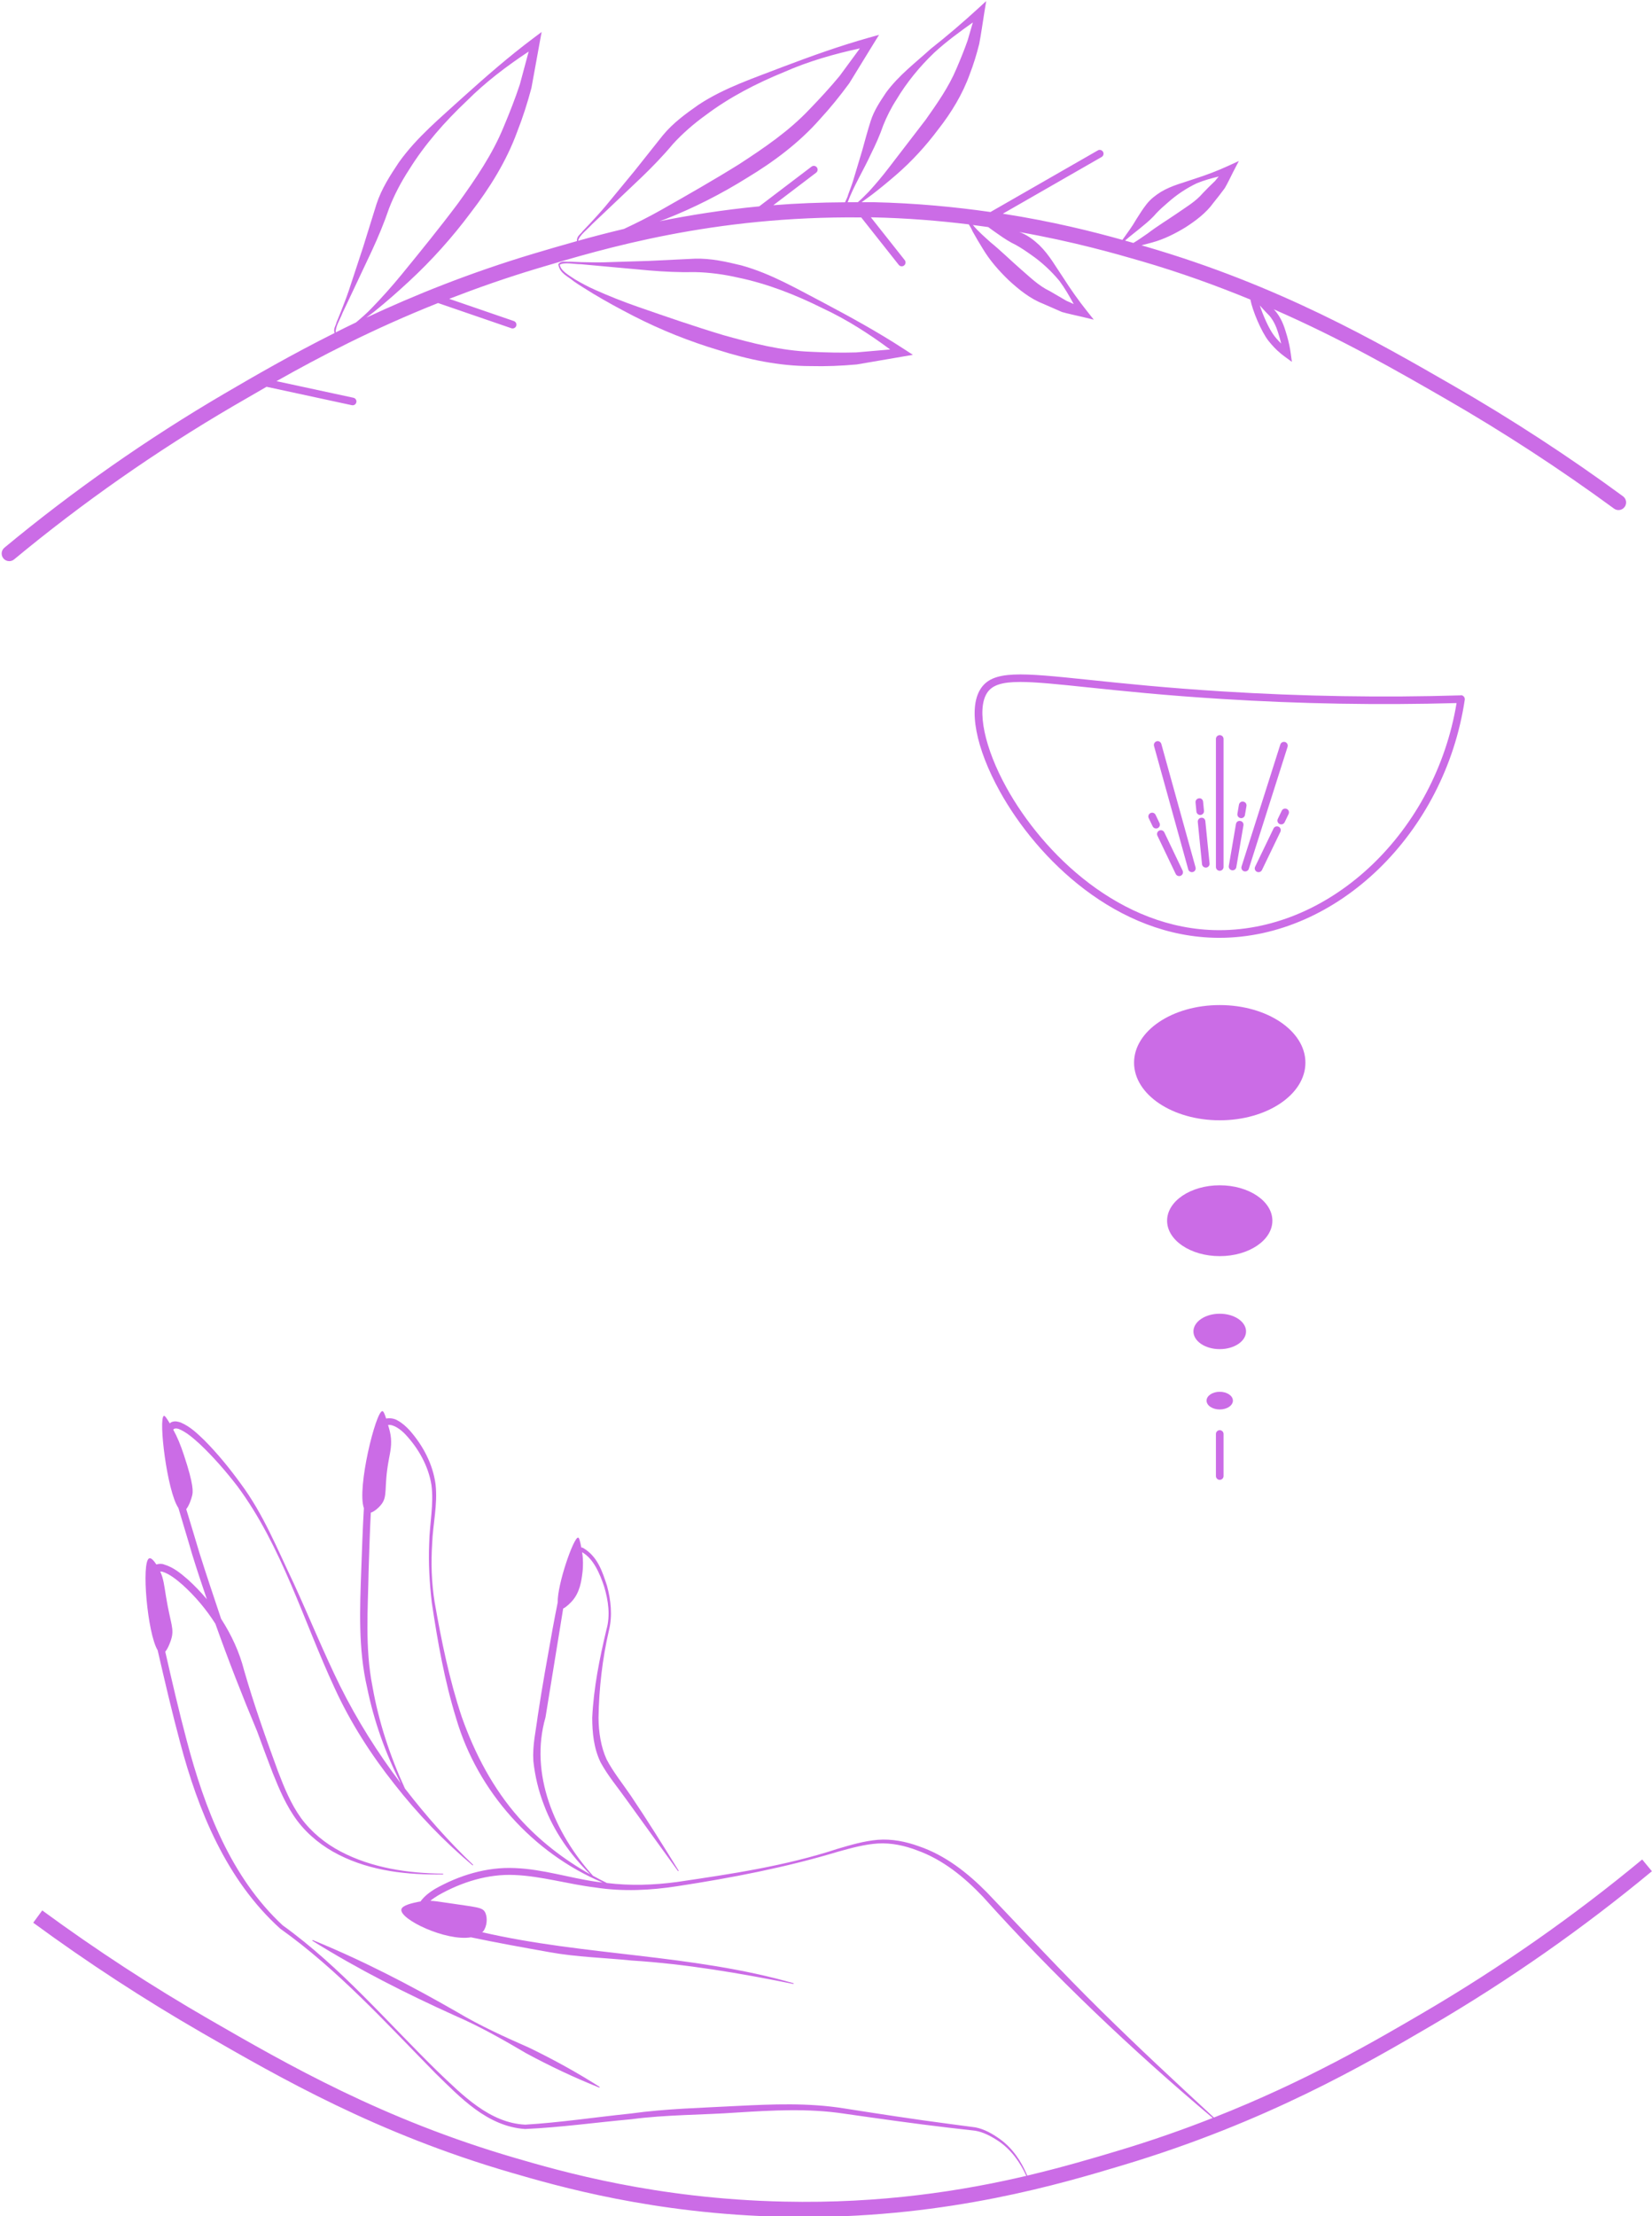 <?xml version="1.0" encoding="UTF-8" standalone="no"?><svg xmlns="http://www.w3.org/2000/svg" xmlns:xlink="http://www.w3.org/1999/xlink" fill="#000000" height="72.7" preserveAspectRatio="xMidYMid meet" version="1" viewBox="21.3 13.0 54.2 72.7" width="54.2" zoomAndPan="magnify"><g><g fill="#cb6ce6" id="change1_1"><path d="M30.045,25.688l2.798,0.604c0.009,0.002,0.018,0.003,0.026,0.003c0.058,0,0.109-0.04,0.122-0.099 c0.015-0.067-0.028-0.134-0.096-0.148l-2.524-0.544c1.408-0.795,3.148-1.706,5.301-2.563l2.406,0.827 c0.013,0.005,0.027,0.007,0.041,0.007c0.052,0,0.101-0.033,0.118-0.084c0.022-0.065-0.012-0.136-0.078-0.159l-2.121-0.729 c0.904-0.35,1.867-0.69,2.912-1.003c2.163-0.648,5.747-1.719,10.606-1.667l1.231,1.556c0.024,0.031,0.061,0.047,0.098,0.047 c0.027,0,0.055-0.009,0.077-0.027c0.055-0.043,0.063-0.122,0.021-0.176l-1.11-1.403c0.014,0,0.026,0,0.041,0 c1.145,0.024,2.199,0.112,3.171,0.231c0.044,0.071,0.089,0.142,0.12,0.221c0.107,0.194,0.221,0.388,0.339,0.577 c0.231,0.386,0.527,0.721,0.85,1.033c0.322,0.297,0.7,0.606,1.126,0.771l0.621,0.272c0.219,0.063,0.442,0.105,0.658,0.158 l0.386,0.093l-0.229-0.289c-0.278-0.349-0.529-0.707-0.765-1.076c-0.245-0.357-0.46-0.756-0.795-1.082 c-0.172-0.158-0.347-0.299-0.581-0.4c-0.025-0.011-0.051-0.018-0.076-0.028c1.776,0.314,3.147,0.706,3.99,0.951 c1.305,0.38,2.49,0.812,3.594,1.265c0.072,0.37,0.357,1.048,0.591,1.35c0.137,0.176,0.292,0.321,0.299,0.327 c0.09,0.083,0.172,0.147,0.235,0.193l0.237,0.173l-0.04-0.291c-0.025-0.184-0.063-0.361-0.117-0.55 c-0.081-0.275-0.15-0.512-0.333-0.761c-0.041-0.056-0.062-0.076-0.104-0.121c0,0-0.001-0.001-0.002-0.001 c2.233,0.976,4.073,2.035,5.666,2.953c1.891,1.09,3.74,2.296,5.498,3.585c0.11,0.082,0.268,0.058,0.349-0.054 c0.082-0.111,0.058-0.268-0.054-0.35c-1.771-1.299-3.637-2.516-5.543-3.615c-2.55-1.47-5.723-3.299-10.136-4.583 c-0.035-0.01-0.082-0.023-0.118-0.034l0.349-0.093c0.389-0.106,0.745-0.286,1.089-0.494c0.33-0.212,0.684-0.474,0.921-0.807 c0.13-0.157,0.252-0.32,0.372-0.48c0.104-0.176,0.188-0.362,0.279-0.539l0.184-0.353l-0.334,0.153 c-0.363,0.167-0.729,0.306-1.101,0.425c-0.364,0.129-0.761,0.219-1.122,0.435c-0.177,0.113-0.338,0.231-0.48,0.415 c-0.122,0.157-0.219,0.313-0.324,0.479c-0.138,0.242-0.299,0.456-0.459,0.68c-0.958-0.268-2.281-0.603-3.923-0.859l3.241-1.86 c0.06-0.034,0.08-0.111,0.046-0.17c-0.035-0.061-0.113-0.081-0.171-0.046l-3.522,2.021c-1.157-0.166-2.445-0.292-3.87-0.323 c-0.123-0.003-0.236,0.004-0.357,0.002c0.112-0.08,0.221-0.164,0.333-0.244c0.271-0.207,0.534-0.425,0.794-0.649 c0.518-0.448,0.981-0.955,1.392-1.505c0.419-0.534,0.797-1.151,1.03-1.807c0.125-0.323,0.224-0.65,0.309-0.988 c0.065-0.34,0.111-0.684,0.166-1.021l0.063-0.385l-0.274,0.251c-0.504,0.461-1.017,0.899-1.547,1.317 c-0.495,0.451-1.049,0.866-1.466,1.435c-0.194,0.292-0.389,0.576-0.504,0.933c-0.103,0.325-0.187,0.638-0.277,0.964L49.298,18.9 c-0.048,0.162-0.11,0.317-0.167,0.476c-0.021,0.093-0.072,0.172-0.105,0.26c-0.82,0.005-1.609,0.035-2.354,0.096l1.404-1.067 c0.055-0.042,0.065-0.12,0.024-0.175c-0.042-0.055-0.121-0.065-0.175-0.024l-1.715,1.303c-1.196,0.115-2.283,0.289-3.271,0.488 c0.062-0.024,0.125-0.043,0.187-0.067c0.938-0.37,1.84-0.828,2.698-1.365c0.859-0.518,1.702-1.147,2.376-1.915 c0.345-0.374,0.662-0.767,0.963-1.178l0.796-1.296l0.181-0.293l-0.329,0.092c-0.966,0.271-1.907,0.61-2.84,0.963 c-0.924,0.361-1.893,0.672-2.752,1.238c-0.419,0.295-0.831,0.59-1.173,1.004l-0.926,1.165l-0.949,1.152 c-0.159,0.191-0.33,0.372-0.497,0.556l-0.257,0.271c-0.065,0.099-0.203,0.16-0.188,0.325c-0.519,0.145-1.003,0.287-1.418,0.411 c-2.121,0.636-3.93,1.37-5.492,2.1c0.087-0.068,0.177-0.134,0.265-0.202c0.392-0.316,0.77-0.649,1.14-0.992 c0.74-0.685,1.415-1.438,2.02-2.25c0.613-0.794,1.171-1.686,1.521-2.645c0.187-0.474,0.34-0.954,0.471-1.447l0.272-1.496 l0.062-0.339l-0.273,0.205c-0.803,0.602-1.557,1.26-2.298,1.927c-0.731,0.671-1.521,1.312-2.117,2.151 c-0.283,0.427-0.561,0.851-0.729,1.361l-0.442,1.421l-0.467,1.417c-0.079,0.236-0.173,0.466-0.262,0.699l-0.141,0.346 c-0.023,0.109-0.115,0.211-0.063,0.347c-1.438,0.721-2.636,1.416-3.6,1.98c-2.542,1.488-4.975,3.192-7.233,5.063 c-0.106,0.088-0.121,0.246-0.033,0.352c0.049,0.06,0.121,0.09,0.192,0.09c0.056,0,0.113-0.019,0.16-0.058 c2.237-1.854,4.648-3.542,7.167-5.017C29.267,26.136,29.647,25.916,30.045,25.688z M63.29,24.102 c0.016,0.057,0.03,0.113,0.044,0.169c-0.054-0.053-0.143-0.146-0.223-0.249c-0.186-0.24-0.374-0.686-0.479-1.002 c0.012,0.013,0.024,0.027,0.038,0.042c0.136,0.152,0.2,0.217,0.242,0.259c0.033,0.034,0.049,0.05,0.081,0.093 C63.15,23.627,63.212,23.834,63.29,24.102z M54.064,20.693c0.178,0.127,0.372,0.251,0.564,0.342 c0.157,0.086,0.336,0.206,0.5,0.323c0.335,0.231,0.656,0.524,0.933,0.86c0.177,0.239,0.324,0.497,0.466,0.757 c-0.078-0.036-0.157-0.075-0.236-0.106l-0.546-0.318c-0.382-0.182-0.663-0.471-0.989-0.75c-0.318-0.279-0.623-0.58-0.96-0.855 c-0.188-0.172-0.411-0.361-0.577-0.565c0.171,0.021,0.338,0.044,0.503,0.068C53.837,20.533,53.951,20.617,54.064,20.693z M58.817,20.395c0.152-0.123,0.306-0.262,0.428-0.407c0.107-0.113,0.25-0.241,0.385-0.356c0.27-0.239,0.592-0.458,0.942-0.623 c0.23-0.094,0.471-0.16,0.713-0.219c-0.04,0.048-0.083,0.096-0.12,0.146c-0.137,0.131-0.271,0.26-0.398,0.396 c-0.243,0.286-0.554,0.46-0.866,0.679c-0.311,0.213-0.637,0.41-0.946,0.646c-0.146,0.099-0.307,0.217-0.47,0.313 c-0.093-0.026-0.173-0.05-0.274-0.078C58.399,20.724,58.626,20.559,58.817,20.395z M49.878,18.045c0.15-0.3,0.293-0.619,0.4-0.933 c0.11-0.276,0.26-0.578,0.434-0.845c0.33-0.553,0.754-1.076,1.239-1.539c0.396-0.365,0.831-0.681,1.267-0.992l-0.172,0.592 c-0.108,0.309-0.235,0.619-0.364,0.92c-0.255,0.607-0.624,1.13-1.009,1.677l-1.219,1.587c-0.204,0.267-0.42,0.524-0.647,0.773 c-0.11,0.109-0.233,0.241-0.362,0.348c-0.113-0.001-0.222,0.002-0.334,0.002C49.299,19.121,49.636,18.575,49.878,18.045z M40.27,20.896c0.038-0.181,0.297-0.363,0.45-0.535l0.542-0.514l1.087-1.032c0.359-0.345,0.713-0.712,1.029-1.09 c0.309-0.34,0.685-0.668,1.075-0.948c0.773-0.583,1.66-1.042,2.58-1.417c0.795-0.351,1.633-0.589,2.479-0.773l-0.665,0.905 c-0.312,0.377-0.649,0.743-0.99,1.095c-0.676,0.715-1.477,1.259-2.309,1.801c-0.838,0.522-1.7,1.013-2.566,1.504 c-0.394,0.223-0.799,0.425-1.209,0.617c-0.542,0.129-1.038,0.259-1.501,0.388C40.272,20.896,40.271,20.896,40.27,20.896z M32.541,23.258l0.32-0.676l0.639-1.355c0.209-0.452,0.406-0.923,0.564-1.39c0.165-0.429,0.396-0.871,0.659-1.273 c0.51-0.823,1.169-1.572,1.892-2.255c0.614-0.615,1.308-1.14,2.03-1.618l-0.291,1.083c-0.154,0.465-0.336,0.928-0.526,1.38 c-0.372,0.911-0.92,1.708-1.5,2.515C35.736,20.46,35.11,21.23,34.481,22c-0.315,0.385-0.647,0.757-0.994,1.115 c-0.158,0.165-0.33,0.314-0.504,0.46c-0.23,0.11-0.448,0.219-0.667,0.328C32.298,23.721,32.462,23.468,32.541,23.258z" fill="inherit"/><path d="M75.178,73.998c-2.237,1.854-4.649,3.542-7.167,5.017c-1.616,0.946-3.862,2.258-6.884,3.448 c-1.252-1.155-2.498-2.315-3.71-3.51c-1.279-1.259-2.49-2.57-3.735-3.872c-0.631-0.64-1.368-1.223-2.237-1.517 c-0.425-0.155-0.887-0.247-1.346-0.211c-0.457,0.038-0.892,0.17-1.322,0.296c-1.706,0.561-3.487,0.825-5.257,1.086 c-0.77,0.104-1.542,0.129-2.307,0.035c-0.154-0.076-0.308-0.155-0.458-0.238c-1.26-1.402-2.091-3.343-1.558-5.197l0.467-2.872 l0.113-0.697c0.117-0.054,0.253-0.203,0.286-0.238c0.265-0.292,0.313-0.673,0.346-0.938c0.032-0.256,0.013-0.471,0.006-0.552 c-0.003-0.039-0.012-0.08-0.018-0.12c0.371,0.207,0.582,0.699,0.724,1.128c0.137,0.456,0.208,0.948,0.075,1.413 c-0.226,0.946-0.418,1.899-0.466,2.887c0.002,0.494,0.049,1,0.275,1.467c0.246,0.449,0.558,0.813,0.838,1.209l1.703,2.359 l0.021-0.014c-0.51-0.826-1.024-1.652-1.568-2.458c-0.271-0.399-0.585-0.786-0.797-1.195c-0.189-0.413-0.262-0.898-0.265-1.369 c0.015-0.951,0.125-1.928,0.343-2.868c0.118-0.481,0.062-0.988-0.065-1.459c-0.151-0.458-0.306-0.965-0.791-1.244 c-0.016-0.008-0.034-0.007-0.052-0.011c-0.042-0.21-0.068-0.319-0.104-0.324c-0.147-0.018-0.687,1.542-0.67,2.124 c-0.056,0.287-0.115,0.573-0.166,0.86c-0.171,0.956-0.346,1.91-0.49,2.872c-0.06,0.486-0.176,0.949-0.143,1.475 c0.053,0.493,0.169,0.978,0.347,1.438c0.325,0.87,0.868,1.639,1.521,2.28c-0.875-0.494-1.675-1.112-2.341-1.857 c-0.85-0.96-1.452-2.109-1.878-3.316c-0.405-1.214-0.666-2.49-0.887-3.755c-0.103-0.636-0.124-1.283-0.082-1.925 c0.023-0.642,0.185-1.277,0.111-1.944c-0.089-0.663-0.408-1.268-0.848-1.768c-0.114-0.123-0.239-0.24-0.398-0.326 c-0.093-0.059-0.24-0.09-0.375-0.063c-0.052-0.162-0.088-0.244-0.125-0.244c-0.213,0-0.84,2.53-0.605,3.183 c-0.04,0.668-0.061,1.337-0.086,2.004c-0.046,1.283-0.104,2.608,0.192,3.884c0.223,1.094,0.599,2.152,1.105,3.142 c-0.76-1.006-1.434-2.075-1.996-3.205c-0.542-1.1-1.005-2.244-1.519-3.364c-0.531-1.108-0.993-2.267-1.739-3.267 c-0.364-0.502-0.755-0.982-1.195-1.425c-0.227-0.216-0.448-0.438-0.77-0.578c-0.083-0.027-0.187-0.061-0.302-0.014 c-0.026,0.008-0.037,0.029-0.057,0.043c-0.1-0.163-0.164-0.262-0.195-0.248c-0.185,0.081,0.105,2.482,0.476,3.022 c0.148,0.509,0.307,1.015,0.453,1.526c0.152,0.492,0.315,0.981,0.481,1.468c-0.194-0.23-0.403-0.448-0.625-0.649 c-0.228-0.193-0.455-0.394-0.782-0.492c-0.068-0.029-0.161-0.025-0.25,0c-0.075-0.112-0.169-0.229-0.236-0.2 c-0.263,0.115-0.059,2.464,0.278,3.013c0.233,1.009,0.467,2.018,0.736,3.021c0.592,2.239,1.518,4.516,3.285,6.112 c1.894,1.35,3.467,3.091,5.098,4.749c0.812,0.791,1.692,1.739,2.936,1.825c1.177-0.054,2.33-0.217,3.488-0.321 c1.154-0.153,2.319-0.138,3.478-0.221c1.159-0.073,2.325-0.137,3.469,0.033c1.15,0.165,2.307,0.329,3.463,0.465l0.867,0.099 c0.268,0.043,0.534,0.186,0.77,0.343c0.407,0.275,0.705,0.687,0.91,1.138c-2.087,0.49-4.747,0.916-7.949,0.845 c-4.208-0.09-7.32-0.995-8.815-1.43c-4.355-1.268-7.499-3.08-10.025-4.537c-1.893-1.091-3.742-2.297-5.497-3.585l-0.296,0.403 c1.77,1.298,3.635,2.515,5.543,3.615c2.549,1.469,5.722,3.298,10.135,4.583c1.516,0.441,4.671,1.358,8.944,1.45 c0.225,0.005,0.447,0.007,0.668,0.007c4.789,0,8.445-1.096,10.45-1.698c4.726-1.417,7.98-3.323,10.134-4.583 c2.542-1.488,4.976-3.191,7.233-5.063L75.178,73.998z M57.984,83.551c-0.8,0.24-1.801,0.538-2.981,0.817 c-0.191-0.465-0.48-0.896-0.895-1.197c-0.242-0.17-0.496-0.324-0.804-0.385l-0.865-0.115c-1.154-0.151-2.303-0.329-3.455-0.509 c-1.163-0.187-2.34-0.137-3.502-0.079c-1.165,0.063-2.334,0.089-3.49,0.249c-1.157,0.12-2.315,0.295-3.46,0.365 c-1.167-0.057-2.056-0.966-2.876-1.748c-1.661-1.624-3.179-3.421-5.083-4.792c-1.696-1.574-2.563-3.845-3.147-6.062 c-0.257-0.964-0.481-1.938-0.704-2.913c0.1-0.117,0.176-0.349,0.188-0.386c0.121-0.371-0.016-0.517-0.163-1.42 c-0.061-0.374-0.083-0.597-0.19-0.823c0.021,0.002,0.035-0.004,0.061,0.002c0.236,0.069,0.469,0.256,0.678,0.439 c0.414,0.375,0.773,0.804,1.07,1.271c0.424,1.19,0.883,2.367,1.371,3.531c0.167,0.458,0.337,0.914,0.512,1.368 c0.217,0.541,0.449,1.089,0.807,1.568c0.361,0.475,0.838,0.85,1.365,1.115c1.06,0.536,2.261,0.661,3.419,0.641v-0.025 c-1.158-0.011-2.339-0.188-3.362-0.725c-0.508-0.267-0.963-0.638-1.3-1.097c-0.334-0.463-0.554-1.002-0.76-1.542 c-0.4-1.092-0.788-2.186-1.109-3.304c-0.153-0.6-0.417-1.169-0.755-1.692c-0.242-0.727-0.488-1.451-0.717-2.182 c-0.137-0.471-0.286-0.943-0.427-1.416c0.093-0.111,0.165-0.327,0.193-0.44c0.029-0.116,0.066-0.329-0.272-1.343 c-0.111-0.333-0.211-0.577-0.348-0.826c0.035-0.038,0.08-0.049,0.173-0.024c0.25,0.098,0.49,0.307,0.71,0.509 c0.441,0.418,0.845,0.884,1.219,1.368c1.47,1.98,2.159,4.401,3.197,6.633c0.517,1.127,1.191,2.177,1.959,3.146 c0.762,0.975,1.623,1.871,2.566,2.665l0.017-0.019c-0.812-0.777-1.555-1.618-2.238-2.503c-0.493-1.068-0.862-2.19-1.065-3.344 c-0.251-1.265-0.149-2.549-0.126-3.842c0.021-0.621,0.038-1.244,0.071-1.864c0.122-0.037,0.255-0.164,0.32-0.239 c0.26-0.302,0.09-0.549,0.273-1.514c0.046-0.246,0.104-0.492,0.055-0.794c-0.022-0.134-0.064-0.269-0.08-0.324 c0-0.002-0.001-0.003-0.001-0.005c0.169-0.027,0.411,0.14,0.571,0.313c0.424,0.452,0.752,1.035,0.851,1.653 c0.084,0.625-0.062,1.273-0.074,1.92c-0.027,0.649,0.011,1.298,0.086,1.942c0.191,1.282,0.416,2.556,0.801,3.803 c0.701,2.389,2.522,4.419,4.802,5.378c-0.07-0.01-0.14-0.014-0.209-0.026c-0.88-0.125-1.74-0.411-2.664-0.448 c-0.926-0.044-1.836,0.237-2.633,0.688c-0.167,0.105-0.335,0.225-0.469,0.408c-0.016,0.003-0.029,0.003-0.045,0.006 c-0.209,0.043-0.551,0.113-0.581,0.252c-0.069,0.323,1.462,1.054,2.281,0.917c0.859,0.18,1.723,0.335,2.586,0.489 c0.885,0.16,1.792,0.181,2.684,0.272c1.785,0.113,3.556,0.415,5.313,0.77l0.006-0.024c-3.35-0.961-6.865-0.898-10.223-1.675 c0.009-0.01,0.026-0.012,0.034-0.022c0.13-0.167,0.148-0.439,0.077-0.606c-0.085-0.201-0.271-0.184-1.317-0.343 c-0.199-0.03-0.348-0.053-0.49-0.059c0.08-0.067,0.173-0.128,0.264-0.183c0.758-0.431,1.629-0.704,2.503-0.663 c0.875,0.036,1.747,0.3,2.645,0.41c0.896,0.139,1.817,0.095,2.703-0.045c1.776-0.272,3.544-0.612,5.265-1.131 c0.431-0.119,0.865-0.24,1.303-0.268c0.44-0.025,0.876,0.068,1.289,0.227c0.837,0.3,1.539,0.872,2.151,1.514 c2.329,2.596,4.873,5.014,7.543,7.263C60.133,82.852,59.103,83.216,57.984,83.551z" fill="inherit"/><path d="M36.291,79c-1.531-0.879-3.096-1.692-4.735-2.36l-0.011,0.022c1.501,0.938,3.076,1.733,4.685,2.46 c0.811,0.351,1.578,0.788,2.339,1.236c0.776,0.418,1.573,0.797,2.396,1.124l0.012-0.022c-0.747-0.477-1.52-0.901-2.314-1.286 C37.854,79.818,37.05,79.453,36.291,79z" fill="inherit"/><path d="M48.367,22.956c-0.881-0.457-1.754-0.978-2.747-1.251c-0.498-0.12-0.992-0.235-1.528-0.219l-1.486,0.072 l-1.492,0.047c-0.249,0.007-0.497-0.003-0.746-0.006l-0.374-0.014c-0.12,0.017-0.26-0.053-0.376,0.08 c0.038,0.302,0.32,0.401,0.503,0.56c0.206,0.146,0.423,0.271,0.636,0.406c0.431,0.26,0.874,0.5,1.322,0.731 c0.897,0.46,1.836,0.836,2.806,1.126c0.956,0.304,1.984,0.522,3.006,0.521c0.509,0.013,1.013-0.008,1.521-0.054l1.499-0.257 l0.34-0.058l-0.286-0.186C50.125,23.907,49.248,23.424,48.367,22.956z M49.387,24.561c-0.489,0.015-0.986,0.003-1.477-0.021 c-0.983-0.036-1.92-0.278-2.876-0.546c-0.945-0.284-1.883-0.608-2.823-0.935c-0.47-0.164-0.933-0.348-1.388-0.551 c-0.228-0.101-0.447-0.219-0.661-0.345c-0.189-0.129-0.464-0.275-0.497-0.48c0.161-0.091,0.469-0.016,0.699-0.015l0.745,0.068 l1.492,0.136c0.496,0.042,1.006,0.065,1.499,0.054c0.459,0.008,0.955,0.074,1.422,0.182c0.948,0.197,1.878,0.56,2.767,1.004 c0.789,0.366,1.52,0.837,2.216,1.352L49.387,24.561z" fill="inherit"/><path d="M69.357,35.954c0.005-0.037-0.006-0.074-0.03-0.102c-0.025-0.028-0.062-0.054-0.098-0.042 c-2.573,0.079-5.205,0.034-7.82-0.129c-1.846-0.115-3.249-0.261-4.375-0.379c-2.247-0.234-3.174-0.331-3.571,0.309 c-0.396,0.639-0.15,1.923,0.641,3.351c1.221,2.205,3.83,4.785,7.168,4.802c0.012,0,0.022,0,0.033,0 C65.169,43.763,68.702,40.34,69.357,35.954z M61.305,43.513c-0.011,0-0.021,0-0.031,0c-3.23-0.017-5.764-2.527-6.951-4.673 c-0.725-1.308-0.984-2.553-0.646-3.098c0.168-0.271,0.498-0.371,1.097-0.371c0.521,0,1.242,0.075,2.235,0.179 c1.129,0.118,2.534,0.265,4.386,0.379c2.572,0.161,5.159,0.206,7.693,0.134C68.394,40.26,65.005,43.513,61.305,43.513z" fill="inherit"/><ellipse cx="61.318" cy="47.86" fill="inherit" rx="2.811" ry="1.89"/><ellipse cx="61.318" cy="53.044" fill="inherit" rx="1.727" ry="1.162"/><ellipse cx="61.318" cy="56.676" fill="inherit" rx="0.863" ry="0.581"/><ellipse cx="61.318" cy="58.946" fill="inherit" rx="0.432" ry="0.29"/><path d="M61.193,60.04v1.38c0,0.069,0.056,0.125,0.125,0.125s0.125-0.056,0.125-0.125v-1.38 c0-0.069-0.056-0.125-0.125-0.125S61.193,59.971,61.193,60.04z" fill="inherit"/><path d="M61.318,37.115c-0.069,0-0.125,0.056-0.125,0.125v4.2c0,0.069,0.056,0.125,0.125,0.125 s0.125-0.056,0.125-0.125v-4.2C61.443,37.171,61.388,37.115,61.318,37.115z" fill="inherit"/><path d="M63.463,37.341c-0.065-0.019-0.137,0.015-0.157,0.081l-1.272,4.002c-0.021,0.066,0.016,0.136,0.081,0.157 c0.013,0.004,0.025,0.006,0.038,0.006c0.053,0,0.103-0.034,0.119-0.087l1.272-4.002C63.564,37.433,63.528,37.362,63.463,37.341z" fill="inherit"/><path d="M59.249,37.317c-0.066,0.019-0.105,0.087-0.087,0.154l1.122,4.047c0.015,0.056,0.065,0.092,0.12,0.092 c0.011,0,0.022-0.001,0.033-0.004c0.066-0.019,0.105-0.087,0.087-0.154l-1.122-4.047C59.385,37.338,59.313,37.297,59.249,37.317z" fill="inherit"/><path d="M60.709,39.826c-0.068,0.007-0.118,0.068-0.111,0.137l0.138,1.384c0.006,0.064,0.061,0.113,0.124,0.113 c0.004,0,0.008,0,0.013,0c0.068-0.007,0.118-0.068,0.111-0.137l-0.138-1.384C60.839,39.87,60.79,39.818,60.709,39.826z" fill="inherit"/><path d="M60.69,39.734c0.068-0.007,0.118-0.068,0.111-0.137l-0.029-0.297c-0.007-0.069-0.059-0.123-0.137-0.112 c-0.068,0.007-0.118,0.068-0.111,0.137l0.029,0.297c0.006,0.064,0.061,0.113,0.124,0.113 C60.682,39.735,60.686,39.735,60.69,39.734z" fill="inherit"/><path d="M61.995,39.931c-0.075-0.015-0.134,0.034-0.145,0.102l-0.234,1.371c-0.012,0.068,0.034,0.133,0.102,0.144 c0.008,0.001,0.015,0.002,0.021,0.002c0.06,0,0.113-0.043,0.123-0.104l0.234-1.371C62.108,40.007,62.063,39.942,61.995,39.931z" fill="inherit"/><path d="M62.001,39.837c0.007,0.001,0.014,0.002,0.021,0.002c0.06,0,0.113-0.043,0.123-0.104l0.05-0.294 c0.012-0.068-0.034-0.133-0.103-0.144c-0.067-0.016-0.133,0.034-0.144,0.102l-0.05,0.294 C61.887,39.761,61.933,39.826,62.001,39.837z" fill="inherit"/><path d="M63.083,40.178l-0.604,1.253c-0.03,0.062-0.004,0.137,0.058,0.167c0.018,0.008,0.036,0.012,0.055,0.012 c0.047,0,0.091-0.026,0.112-0.071l0.604-1.253c0.03-0.062,0.004-0.137-0.058-0.167C63.188,40.09,63.113,40.115,63.083,40.178z" fill="inherit"/><path d="M63.352,39.595l-0.129,0.269c-0.03,0.063-0.004,0.137,0.059,0.167c0.018,0.008,0.035,0.012,0.054,0.012 c0.047,0,0.091-0.026,0.112-0.071l0.129-0.269c0.03-0.063,0.004-0.137-0.059-0.167C63.456,39.508,63.382,39.533,63.352,39.595z" fill="inherit"/><path d="M59.5,40.305c-0.03-0.063-0.105-0.088-0.167-0.059c-0.063,0.03-0.089,0.104-0.06,0.167l0.6,1.255 c0.021,0.045,0.066,0.071,0.113,0.071c0.019,0,0.036-0.004,0.054-0.012c0.063-0.03,0.089-0.104,0.06-0.167L59.5,40.305z" fill="inherit"/><path d="M59.342,39.999l-0.129-0.269c-0.03-0.062-0.104-0.088-0.166-0.059c-0.063,0.03-0.089,0.104-0.059,0.167 l0.129,0.269c0.021,0.044,0.065,0.071,0.112,0.071c0.019,0,0.036-0.004,0.054-0.012C59.346,40.136,59.372,40.062,59.342,39.999z" fill="inherit"/></g></g></svg>